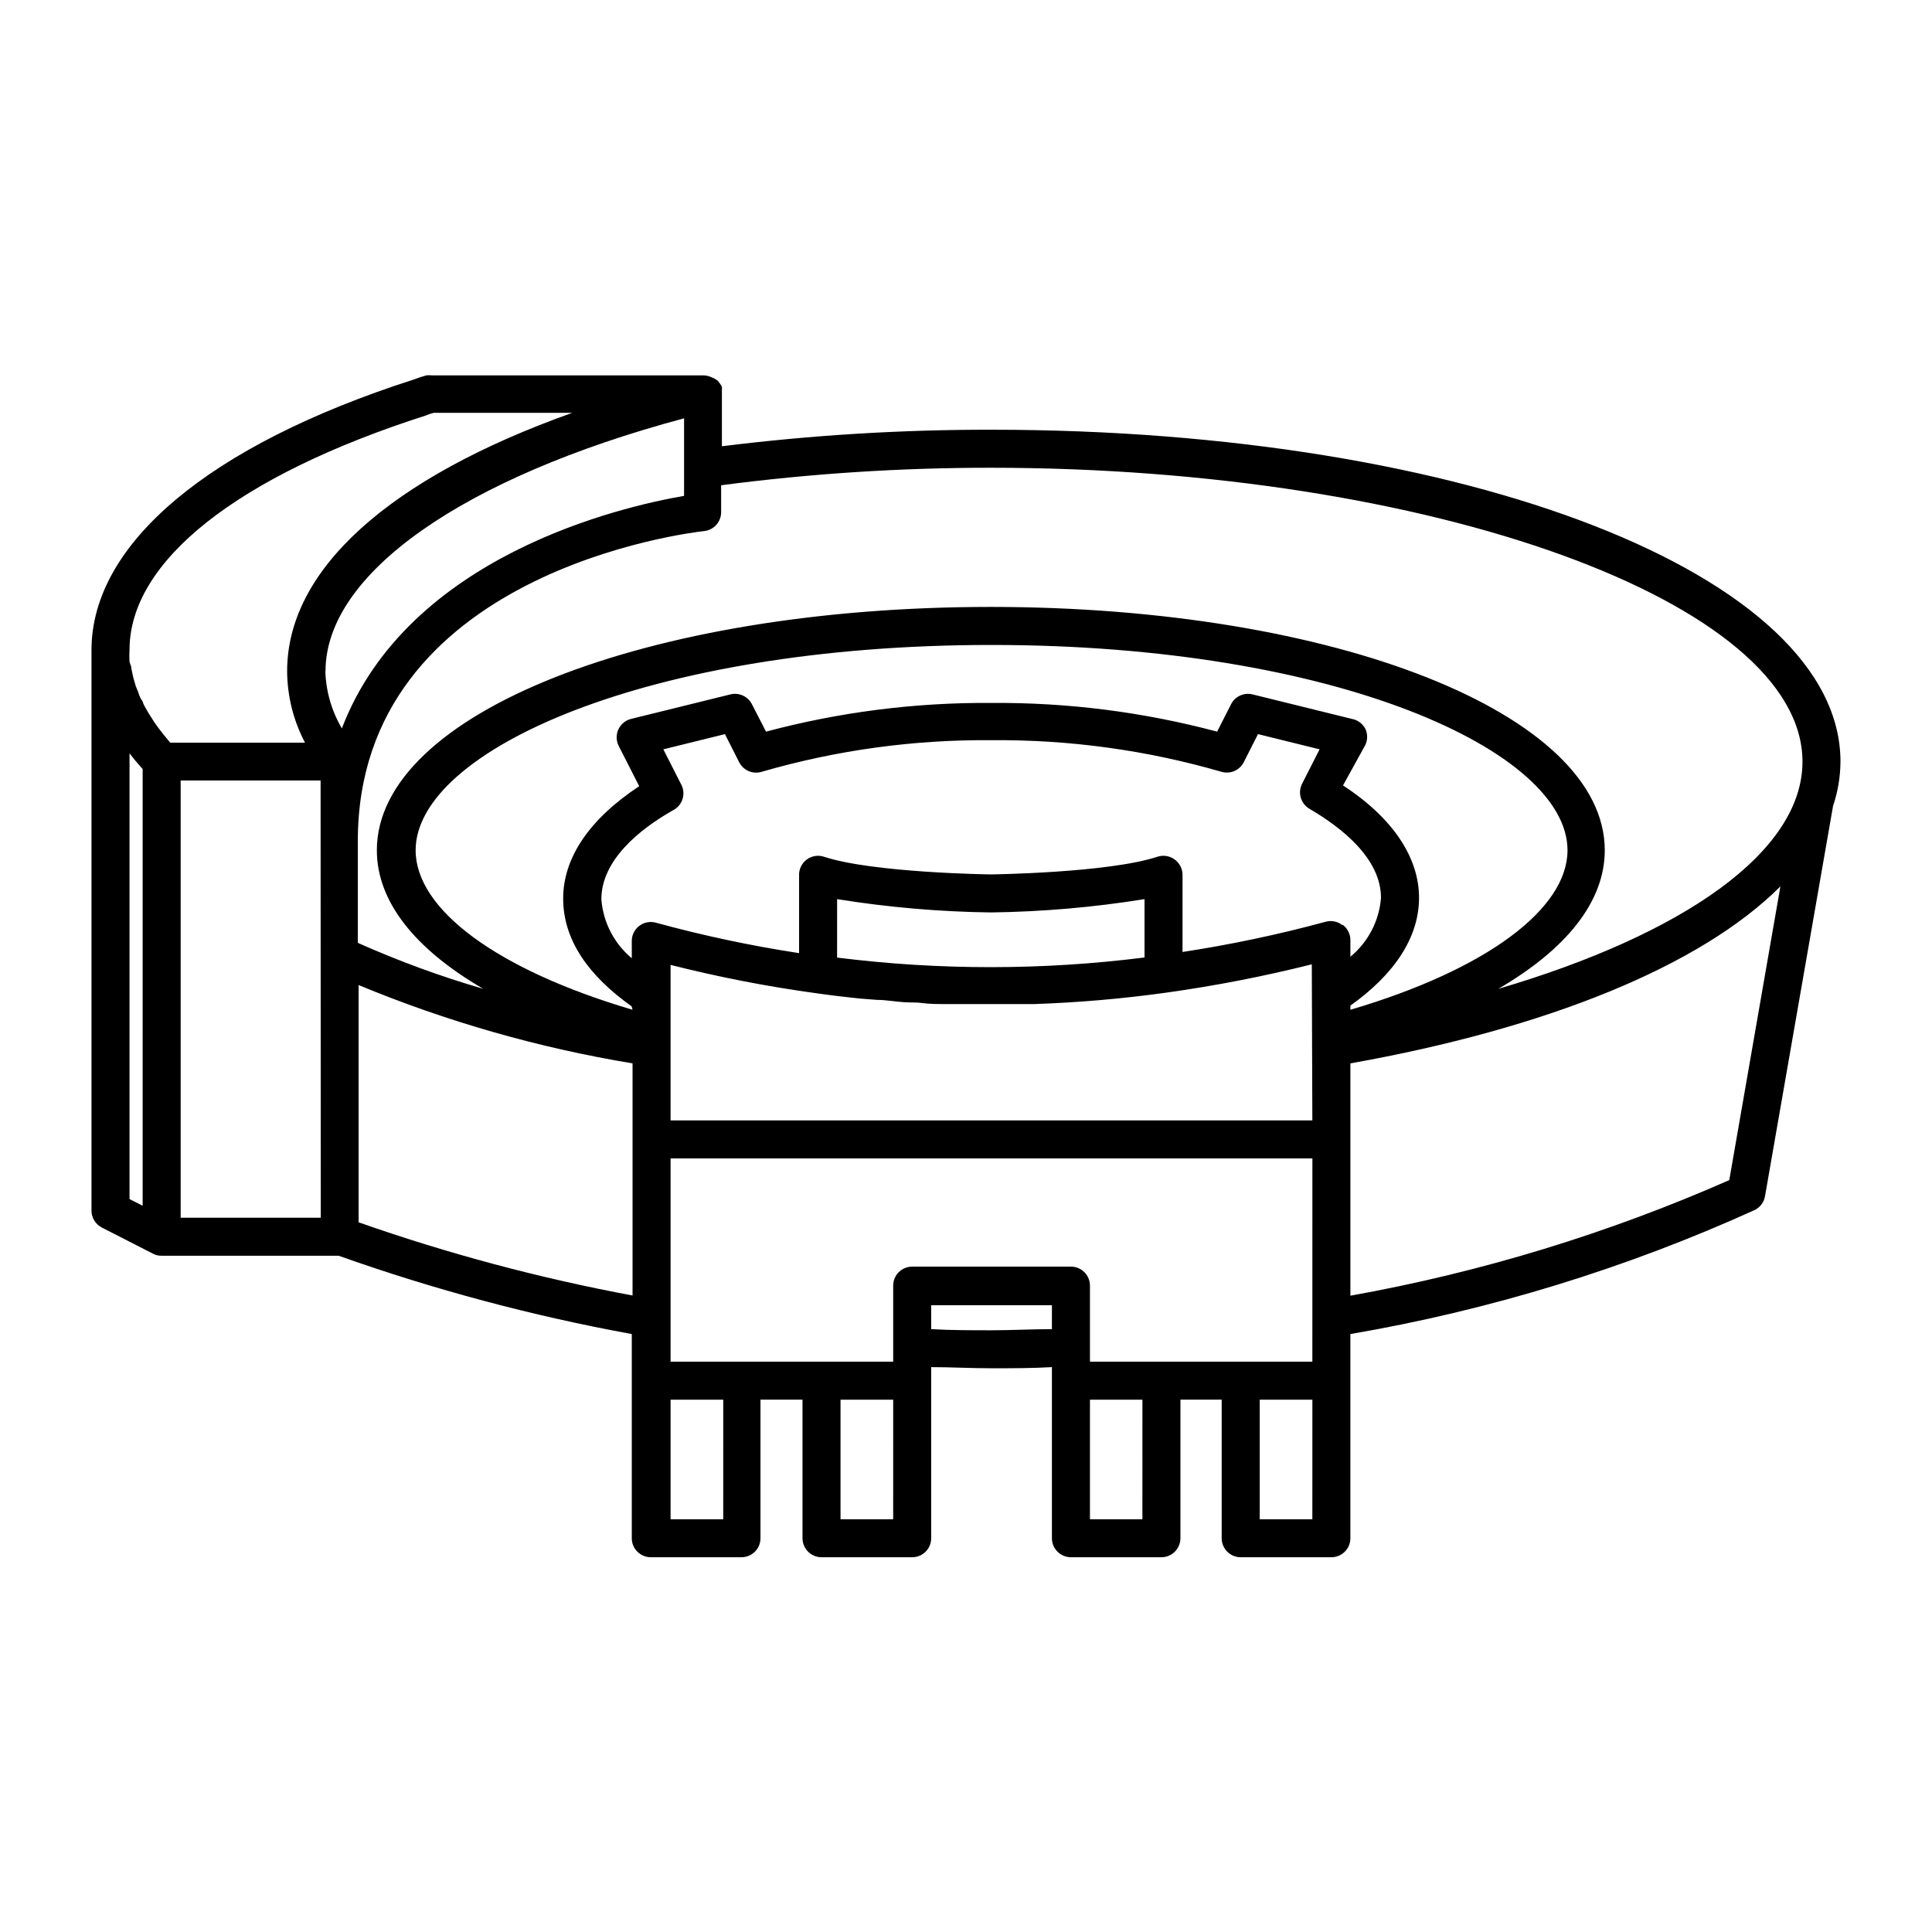 <?xml version="1.0" encoding="UTF-8"?>
<!-- Uploaded to: SVG Repo, www.svgrepo.com, Generator: SVG Repo Mixer Tools -->
<svg fill="#000000" width="800px" height="800px" version="1.1" viewBox="144 144 512 512" xmlns="http://www.w3.org/2000/svg">
 <path d="m406.75 257.88c-23.883-0.031-47.742 1.434-71.441 4.383v-13.906-0.301-0.805-0.004c0.035-0.25 0.035-0.504 0-0.754-0.172-0.336-0.375-0.656-0.605-0.957-0.133-0.215-0.285-0.418-0.453-0.605-0.316-0.246-0.652-0.465-1.008-0.656l-1.055-0.453c-0.609-0.238-1.262-0.359-1.918-0.352h-71.891c-0.453-0.051-0.91-0.051-1.363 0-1.191 0.324-2.371 0.711-3.523 1.16-54.16 17.379-85.246 43.527-85.246 71.641v148.57c0.004 1.895 1.078 3.629 2.769 4.484l13.504 6.902c0.664 0.363 1.41 0.555 2.168 0.551h47.055c25.297 8.988 51.277 15.93 77.688 20.758v54.109c0 1.336 0.531 2.617 1.477 3.562 0.941 0.945 2.223 1.477 3.562 1.477h24.031c1.336 0 2.617-0.531 3.562-1.477 0.945-0.945 1.473-2.227 1.473-3.562v-36.727h11.137v36.727c0 1.336 0.531 2.617 1.477 3.562 0.941 0.945 2.223 1.477 3.562 1.477h24.031c1.336 0 2.617-0.531 3.562-1.477 0.941-0.945 1.473-2.227 1.473-3.562v-45.344c5.039 0 10.578 0.301 15.973 0.301 5.391 0 10.73 0 16.02-0.301v45.344c0 1.336 0.531 2.617 1.477 3.562 0.945 0.945 2.227 1.477 3.562 1.477h23.98c1.336 0 2.617-0.531 3.562-1.477 0.945-0.945 1.477-2.227 1.477-3.562v-36.727h10.934v36.727c0 1.336 0.531 2.617 1.477 3.562 0.941 0.945 2.223 1.477 3.562 1.477h24.031c1.336 0 2.617-0.531 3.562-1.477 0.945-0.945 1.473-2.227 1.473-3.562v-54.109c36.996-6.336 73.027-17.395 107.21-32.898 1.414-0.723 2.402-2.066 2.672-3.625l18.035-103.43c1.277-3.785 1.941-7.746 1.965-11.738 0-49.324-98.848-87.965-225-87.965zm-224.95 205.65-3.473-1.762v-118.14c1.059 1.41 2.215 2.769 3.477 4.18zm6.602-123.58-1.211-1.461-1.309-1.715-1.008-1.41-1.109-1.762c-0.312-0.453-0.598-0.926-0.855-1.41-0.348-0.574-0.668-1.16-0.957-1.766 0-0.453-0.453-0.906-0.707-1.41-0.25-0.504-0.504-1.211-0.707-1.812-0.203-0.605-0.402-0.906-0.555-1.359l-0.555-1.914 0.004-0.004c-0.125-0.414-0.223-0.832-0.301-1.258-0.184-0.711-0.316-1.438-0.402-2.168-0.164-0.355-0.297-0.727-0.402-1.105-0.078-1.059-0.078-2.117 0-3.176 0-23.477 28.516-46.098 78.543-62.121 0.672-0.277 1.359-0.516 2.066-0.703h36.727c-48.516 17.281-75.57 41.562-75.57 68.469 0.035 6.602 1.66 13.098 4.734 18.941h-35.719zm40.605 126.76h-37.129v-115.88h37.082zm1.258-144.84c0-25.797 36.324-51.289 95.02-67.008v20.555c-16.426 2.82-73.152 15.77-90.688 61.617h0.004c-2.711-4.609-4.219-9.824-4.383-15.164zm81.367 124.09v41.363c-24.66-4.602-48.93-11.086-72.598-19.398v-62.875c23.328 9.676 47.684 16.637 72.598 20.758zm0-34.359c-36.172-10.68-57.484-26.703-57.484-42.27 0-26.301 61.312-54.41 152.61-54.41 91.289 0 152.65 28.113 152.65 54.41 0 15.469-21.312 31.59-57.535 42.27v-1.109c11.488-8.16 18.188-17.938 18.188-28.566s-6.902-21.16-20.152-29.773l5.894-10.68c0.672-1.387 0.672-3 0-4.383-0.723-1.348-2.019-2.293-3.523-2.57l-26.348-6.5h-0.004c-2.273-0.555-4.633 0.527-5.691 2.621l-3.68 7.254c-19.504-5.199-39.617-7.758-59.801-7.609-20.168-0.148-40.266 2.41-59.754 7.609l-3.727-7.254c-1.059-2.094-3.418-3.176-5.691-2.621l-26.352 6.5c-1.484 0.371-2.719 1.398-3.356 2.789-0.637 1.391-0.605 2.996 0.082 4.363l5.441 10.68c-13.047 8.613-20.152 18.844-20.152 29.773 0 10.934 6.648 20.402 18.137 28.566zm24.031 135.02h-13.953v-31.688h13.957zm45.039 0h-13.953v-31.688h13.957zm42.066-50.383c-5.289 0-10.578 0.301-16.02 0.301s-10.73 0-15.973-0.301l0.004-6.344h31.992zm23.98 50.383h-13.898v-31.688h13.906zm45.039 0h-13.949v-31.688h13.957zm0-41.766h-58.938v-20.152c0-1.336-0.531-2.617-1.477-3.562-0.945-0.945-2.227-1.473-3.562-1.473h-42.066c-2.785 0-5.039 2.254-5.039 5.035v20.152h-58.996v-53.855h170.09zm0-63.934h-170.08v-41.211c12.715 3.219 25.598 5.727 38.59 7.508 3.879 0.555 7.707 1.008 11.586 1.41l4.535 0.352c2.316 0 4.684 0.453 7.055 0.605 2.367 0.152 3.273 0 5.039 0.25 1.762 0.254 4.332 0.254 6.449 0.254h11.535 8.816 2.824c11.68-0.402 23.336-1.41 34.914-3.023 12.988-1.809 25.871-4.316 38.59-7.504zm-125.95-43.125 0.008-15.516c13.48 2.172 27.105 3.348 40.758 3.527 13.637-0.18 27.242-1.359 40.707-3.527v15.469-0.004c-26.98 3.402-54.277 3.418-81.262 0.051zm133.86-8.664h0.008c-1.25-0.953-2.871-1.27-4.383-0.859-12.484 3.387-25.152 6.062-37.938 8.012v-20.453c-0.008-1.621-0.797-3.141-2.117-4.082-1.309-0.949-2.996-1.211-4.535-0.703-13 4.281-43.934 4.684-44.133 4.684-0.203 0-31.234-0.402-44.234-4.684-1.574-0.52-3.305-0.227-4.625 0.781-1.316 1.008-2.059 2.598-1.973 4.254v20.508c-12.793-1.957-25.457-4.648-37.938-8.062-1.551-0.438-3.215-0.105-4.481 0.891s-1.98 2.539-1.918 4.148v4.383c-4.688-3.902-7.594-9.539-8.062-15.617 0-10.379 10.078-18.539 18.941-23.578h0.004c1.25-0.621 2.188-1.73 2.59-3.07 0.398-1.336 0.227-2.777-0.477-3.984l-4.637-9.117 16.324-4.031 3.777 7.457 0.004-0.004c1.117 2.191 3.648 3.258 5.996 2.519 19.773-5.727 40.273-8.543 60.859-8.363 20.602-0.184 41.121 2.637 60.91 8.363 2.328 0.707 4.832-0.352 5.945-2.519l3.777-7.457 16.324 4.031-4.637 9.117v0.004c-1.215 2.387-0.352 5.309 1.965 6.648 8.613 5.039 18.941 13.199 18.941 23.578h0.004c-0.469 6.094-3.398 11.734-8.113 15.621v-4.383c0.012-1.578-0.715-3.07-1.965-4.031zm102.58 67.609c-32.137 14.156-65.844 24.441-100.41 30.633v-61.566c52.094-9.27 92.855-25.793 113.96-46.902zm-61.211-50.684c17.836-10.379 28.215-22.973 28.215-36.727 0-36.172-71.492-64.488-162.73-64.488s-162.68 28.312-162.68 64.488c0 13.754 10.328 26.348 28.215 36.727h-0.004c-11.352-3.297-22.461-7.371-33.254-12.191v-27.004c0-71.238 88.066-81.719 91.793-82.121h0.004c2.562-0.285 4.5-2.457 4.484-5.039v-7.102c23.684-3.102 47.551-4.652 71.438-4.637 116.73 0 215.13 35.672 215.13 77.891 0 23.93-31.691 45.797-80.609 60.203z"/>
</svg>
